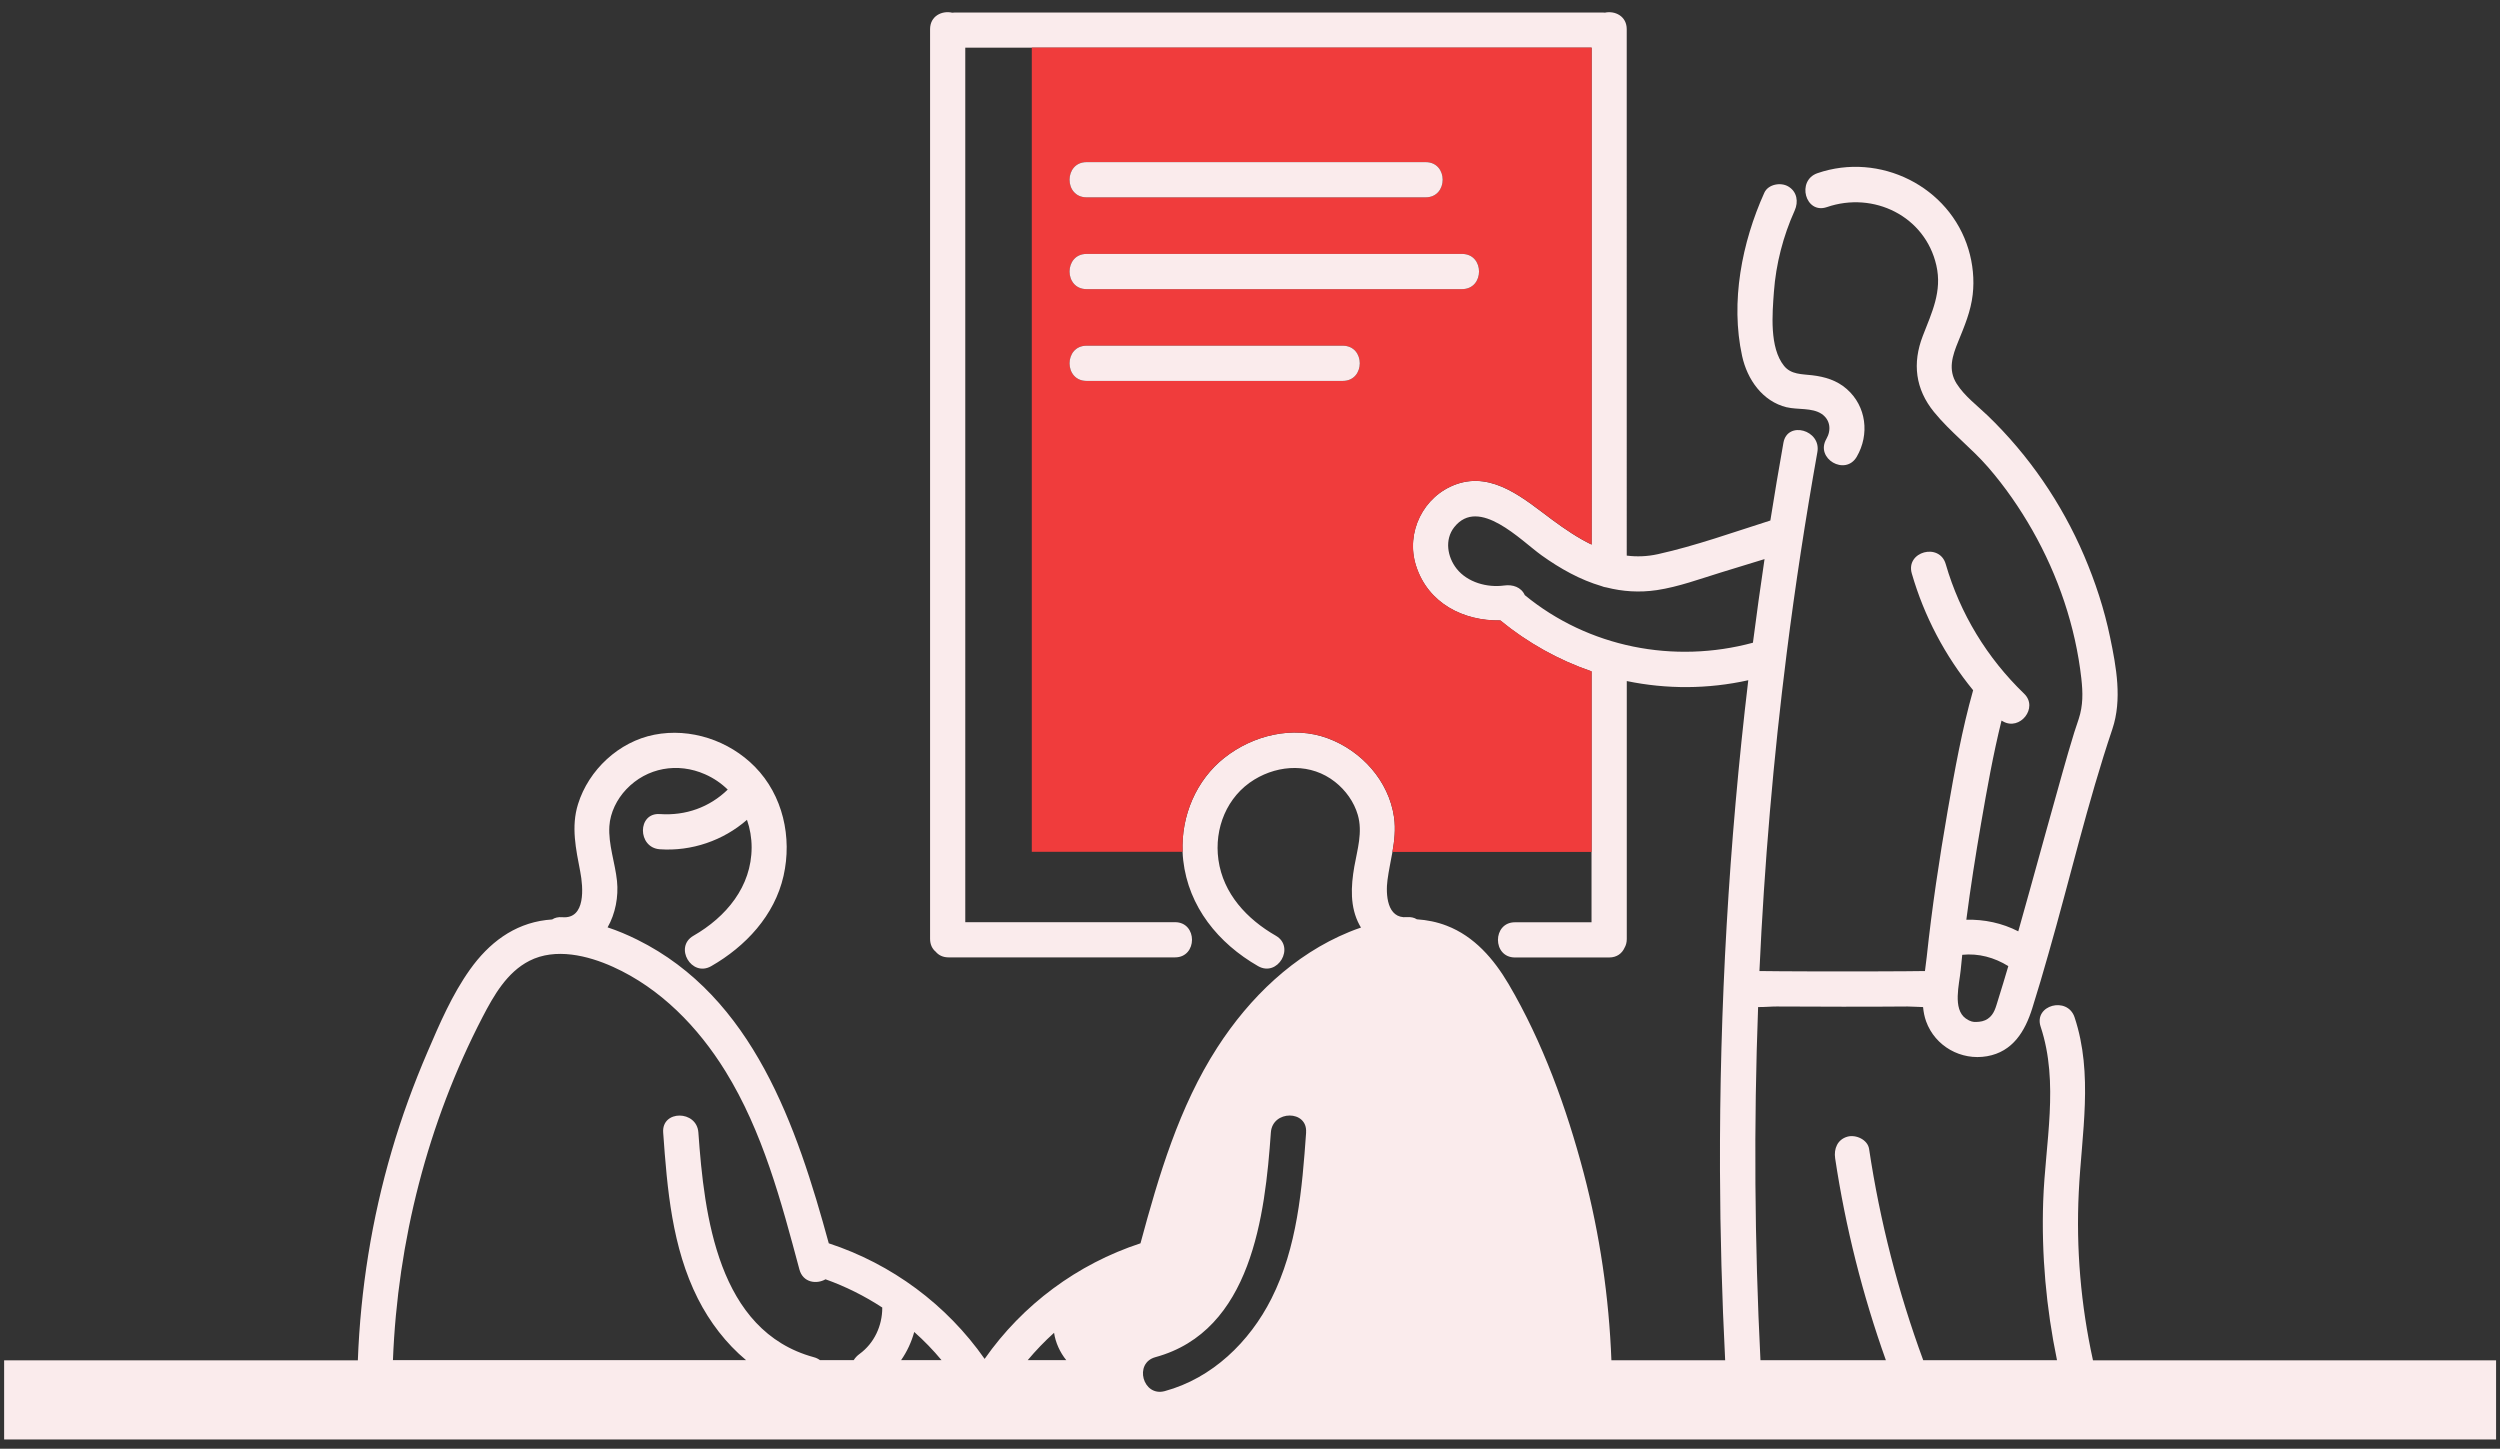 <?xml version="1.0" encoding="UTF-8"?>
<svg id="Layer_1" xmlns="http://www.w3.org/2000/svg" version="1.1" viewBox="0 0 478 277">
  <rect x="0" y="0" width="478" height="277" fill="#333333" stroke="none"/>
  <!-- Generator: Adobe Illustrator 29.8.1, SVG Export Plug-In . SVG Version: 2.1.1 Build 2)  -->
  <defs>
    <style>
      .st0 {
        fill: #faebec;
      }

      .st1 {
        fill: #f03c3c;
      }
    </style>
  </defs>
  <path class="st0" d="M400.17,260.06c-2.31-10.54-3.24-21.31-2.71-32.11.54-11.17,2.82-22.54-.8-33.44-1.36-4.09-7.86-2.34-6.49,1.79,3.58,10.79.87,22.29.49,33.35-.35,10.2.57,20.43,2.64,30.42h-25.58c-4.81-13.08-8.28-26.6-10.35-40.39-.27-1.79-2.54-2.8-4.14-2.35-1.92.54-2.62,2.33-2.35,4.14,1.98,13.16,5.23,26.08,9.7,38.6h-23.98c-1.13-22.49-1.29-45.02-.45-67.52,1.3.01,2.63-.12,3.55-.11,4.2.03,8.4.04,12.59.04s8.29,0,12.43-.04c.78,0,1.86.09,2.97.11.09.95.27,1.87.58,2.73,1.73,4.78,6.69,7.54,11.65,6.67,4.93-.86,7.27-4.77,8.65-9.17,1.09-3.45,2.1-6.92,3.09-10.4,4.1-14.29,7.47-28.88,12.22-42.97,1.9-5.66.76-11.85-.43-17.56-1.11-5.37-2.82-10.57-4.97-15.61-4.29-10.03-10.59-19.23-18.46-26.8-2.01-1.93-4.4-3.7-5.91-6.08-1.69-2.68-.82-5.33.3-8.06,1.21-2.98,2.4-5.75,2.77-8.98.33-2.86.03-5.86-.8-8.62-3.62-12.09-17-18.68-28.88-14.59-4.07,1.4-2.32,7.9,1.79,6.49,8.95-3.08,18.8,1.73,20.94,11.15,1.13,4.95-.85,8.96-2.59,13.47-2.03,5.24-1.42,10.17,2.13,14.54,3.11,3.83,7.14,6.86,10.38,10.6,3.22,3.72,6.02,7.77,8.45,12.04,4.92,8.66,8.24,18.4,9.35,28.32.3,2.71.35,5.12-.5,7.73-.28.86-.58,1.71-.85,2.57-.81,2.59-1.55,5.21-2.29,7.82-2.13,7.51-4.17,15.04-6.27,22.55-.71,2.56-1.43,5.12-2.15,7.68-3.1-1.59-6.48-2.3-9.93-2.22.8-6.18,1.77-12.35,2.83-18.49,1.13-6.54,2.3-13.13,3.9-19.59.08.05.16.09.24.14,3.27,1.91,6.86-2.6,4.08-5.28-7.09-6.84-12.25-15.31-14.99-24.78-1.2-4.15-7.69-2.39-6.49,1.79,2.36,8.18,6.37,15.78,11.73,22.33-2.13,7.53-3.52,15.29-4.86,22.99-1.61,9.28-3.01,18.6-4.01,27.97-.09.87-.22,1.79-.34,2.73-1.28.02-2.56.03-3.84.04-3.98.03-7.96.03-11.94.03s-7.85,0-11.77-.03c-1.35,0-2.7-.02-4.06-.04h-.04c.93-20.33,2.67-40.63,5.22-60.83,1.62-12.84,3.59-25.64,5.86-38.39.76-4.23-5.73-6.05-6.49-1.79-.88,4.95-1.71,9.9-2.5,14.87-7.1,2.25-14.24,4.82-21.48,6.43-2.08.46-4.07.52-5.98.28V5.58c0-2.51-2.27-3.57-4.17-3.16-.14-.02-.29-.03-.44-.03h-123.81c-.19,0-.37.02-.54.04-1.92-.45-4.24.6-4.24,3.15v173.93c0,1.1.43,1.92,1.08,2.46.54.65,1.36,1.08,2.46,1.08h43.29c4.33,0,4.34-6.73,0-6.73h-40.1V9.11h119.75v95.02c-2.6-1.26-5.07-2.94-7.48-4.71-5.24-3.87-11.32-9.33-18.37-6.84-6.33,2.24-9.77,9.24-7.71,15.63,2.32,7.18,9.09,10.55,16.11,10.42,5.26,4.32,11.18,7.59,17.44,9.74v47.97h-14.64c-4.33,0-4.34,6.73,0,6.73h18.01c1.49,0,2.47-.8,2.94-1.85.27-.46.43-1.02.43-1.69v-49.31c7.59,1.57,15.5,1.56,23.23-.16-3.7,31.14-5.52,62.49-5.41,93.85.04,12.06.38,24.12.99,36.17h-21.75c-.46-12.07-2.22-24.09-5.29-35.77-3.27-12.4-7.84-25.07-14.37-36.16-2.82-4.78-6.55-9.13-11.85-11.16-1.84-.71-3.75-1.09-5.69-1.22-.49-.31-1.13-.48-1.9-.41-3.82.33-4.08-4.37-3.71-7.13.24-1.81.63-3.57.94-5.33.38-2.17.63-4.35.31-6.63-.99-6.95-6.21-12.73-12.71-15.12-6.65-2.45-14.26-.57-19.7,3.72-5.46,4.31-8.31,11.15-8.02,18.03.02.53.06,1.06.12,1.59,1.01,8.89,6.71,15.87,14.31,20.23,3.76,2.16,7.15-3.65,3.4-5.81-5.51-3.16-10.07-8.02-10.98-14.52-.84-6,1.62-12.13,6.86-15.33,4.8-2.93,10.91-3.14,15.44.44,2.03,1.6,3.63,3.82,4.35,6.31.96,3.33-.09,6.61-.67,9.9-.65,3.74-.87,7.73,1.01,11.18.08.16.18.31.27.46-.76.25-1.5.53-2.23.83-10.61,4.34-19.07,12.54-25.23,22.08-7.33,11.36-11.2,24.5-14.7,37.46-12.07,3.96-22.53,11.72-29.8,22.1-7.27-10.38-17.74-18.14-29.8-22.1-6.1-22.34-14.47-47.09-36.63-58.06-1.82-.9-3.72-1.71-5.66-2.35,1.5-2.61,2.11-5.9,1.8-8.86-.36-3.49-1.68-6.98-1.46-10.5.17-2.61,1.45-5.15,3.23-7.03,3.94-4.16,9.84-5.19,15.06-2.88,1.66.73,3.11,1.73,4.34,2.93-3.49,3.39-8.05,5.02-12.98,4.68-4.32-.3-4.3,6.43,0,6.73,6.06.42,12.12-1.66,16.66-5.63.58,1.66.89,3.44.89,5.28-.01,7.51-4.89,13.3-11.13,16.89-3.75,2.15-.37,7.97,3.4,5.81,6.58-3.77,12.12-9.69,13.83-17.25,1.67-7.38-.11-15.43-5.49-20.89-4.93-5.01-12.3-7.47-19.22-6.11-6.77,1.33-12.54,6.71-14.58,13.26-1.36,4.35-.4,8.62.43,12.97.55,2.88,1.1,9.05-3.44,8.66-.79-.07-1.44.1-1.94.43-.39.03-.78.06-1.17.11-6.22.77-10.94,4.43-14.51,9.42-3.43,4.8-5.85,10.43-8.16,15.82-2.65,6.17-4.96,12.47-6.84,18.92-3.81,13-5.96,26.48-6.47,40.02H.79v15.13h476.46v-15.13h-77.06l-.02-.03ZM374.88,185.53c.09-.99.2-1.98.3-2.97,3.12-.32,6.15.51,8.81,2.16-.64,2.16-1.28,4.31-1.96,6.46-.43,1.35-.71,2.76-1.95,3.6-.7.48-1.43.6-2.26.62-.49.02-1.08-.04-1.96-.66-2.56-1.81-1.23-6.6-.98-9.22v.01ZM75.13,260.06c.89-22.73,6.64-45.37,17.13-65.59,2.14-4.12,4.66-8.57,8.96-10.76,4.97-2.54,11.17-1.02,15.98,1.15,9.1,4.11,16.29,11.53,21.49,19.94,7.16,11.58,10.67,24.9,14.16,37.93.67,2.5,3.26,2.87,4.99,1.87,3.83,1.37,7.47,3.19,10.85,5.4v.05c0,3.43-1.53,6.77-4.34,8.82-.46.33-.84.74-1.12,1.19h-6.45c-.32-.24-.71-.44-1.17-.56-18.39-5.01-20.96-27.11-22.08-42.97-.3-4.29-7.03-4.33-6.73,0,.77,10.81,1.68,21.95,6.64,31.78,2.26,4.47,5.38,8.55,9.21,11.75h-67.52ZM172.29,260.06c1.14-1.64,1.98-3.45,2.51-5.39,1.87,1.66,3.62,3.46,5.22,5.39h-7.73ZM196.5,260.06c1.56-1.86,3.24-3.61,5.04-5.23.26,1.85,1.13,3.75,2.33,5.23h-7.37ZM249.73,216.53c-.77,10.81-1.68,21.95-6.64,31.78-4.17,8.27-11.32,15.21-20.39,17.67-4.19,1.14-5.96-5.35-1.79-6.49,18.39-5.01,20.96-27.11,22.08-42.97.3-4.3,7.03-4.32,6.73,0l.01.01ZM291.54,113.79c-.69-1.54-2.31-2.07-3.95-1.84-3.23.44-6.99-.58-9.08-3.21-1.78-2.25-2.33-5.57-.46-7.94,4.7-5.94,12.73,2.54,16.7,5.38,3.59,2.57,7.4,4.69,11.45,5.88.3.13.63.22.96.26,3.07.78,6.27,1.01,9.64.51,4.16-.63,8.19-2.13,12.2-3.36,2.79-.86,5.59-1.71,8.38-2.57-.79,5.32-1.53,10.65-2.22,15.99-15.11,4.08-31.44.9-43.62-9.1h0Z"/>
  <path class="st1" d="M234.14,144.86c5.44-4.29,13.06-6.17,19.7-3.72,6.5,2.39,11.72,8.17,12.71,15.12.32,2.27.07,4.45-.31,6.63h38.08v-34.53c-6.27-2.14-12.18-5.42-17.44-9.74-7.02.14-13.8-3.23-16.11-10.42-2.06-6.39,1.38-13.39,7.71-15.63,7.05-2.49,13.13,2.97,18.37,6.84,2.4,1.78,4.88,3.45,7.48,4.71V9.1h-107.05v153.77h28.84c-.29-6.88,2.56-13.72,8.02-18.03v.02ZM207.75,31h64.84c4.34,0,4.33,6.73,0,6.73h-64.84c-4.34,0-4.33-6.73,0-6.73h0ZM207.75,48.55h71.79c4.34,0,4.33,6.73,0,6.73h-71.79c-4.34,0-4.33-6.73,0-6.73h0ZM207.75,66.1h48.99c4.34,0,4.33,6.73,0,6.73h-48.99c-4.34,0-4.33-6.73,0-6.73Z"/>
  <path class="st0" d="M341.63,77.87c2.06.5,4.83.05,6.65,1.26,1.69,1.13,1.89,3.12.92,4.8-2.18,3.75,3.63,7.14,5.81,3.4,2.47-4.25,1.86-9.63-1.9-12.94-1.9-1.67-4.17-2.35-6.63-2.64-1.95-.23-4.02-.12-5.37-1.79-2.82-3.5-2.24-9.98-1.94-14.15.39-5.34,1.77-10.67,3.97-15.55.75-1.67.47-3.6-1.21-4.6-1.43-.86-3.86-.45-4.6,1.21-4.28,9.51-6.5,20.84-4.24,31.2.98,4.48,3.89,8.68,8.54,9.81v-.01Z"/>
  <path class="st0" d="M207.75,37.73h64.84c4.33,0,4.34-6.73,0-6.73h-64.84c-4.33,0-4.34,6.73,0,6.73h0Z"/>
  <path class="st0" d="M207.75,55.28h71.79c4.33,0,4.34-6.73,0-6.73h-71.79c-4.33,0-4.34,6.73,0,6.73h0Z"/>
  <path class="st0" d="M256.74,66.1h-48.99c-4.33,0-4.34,6.73,0,6.73h48.99c4.33,0,4.34-6.73,0-6.73Z"/>
</svg>